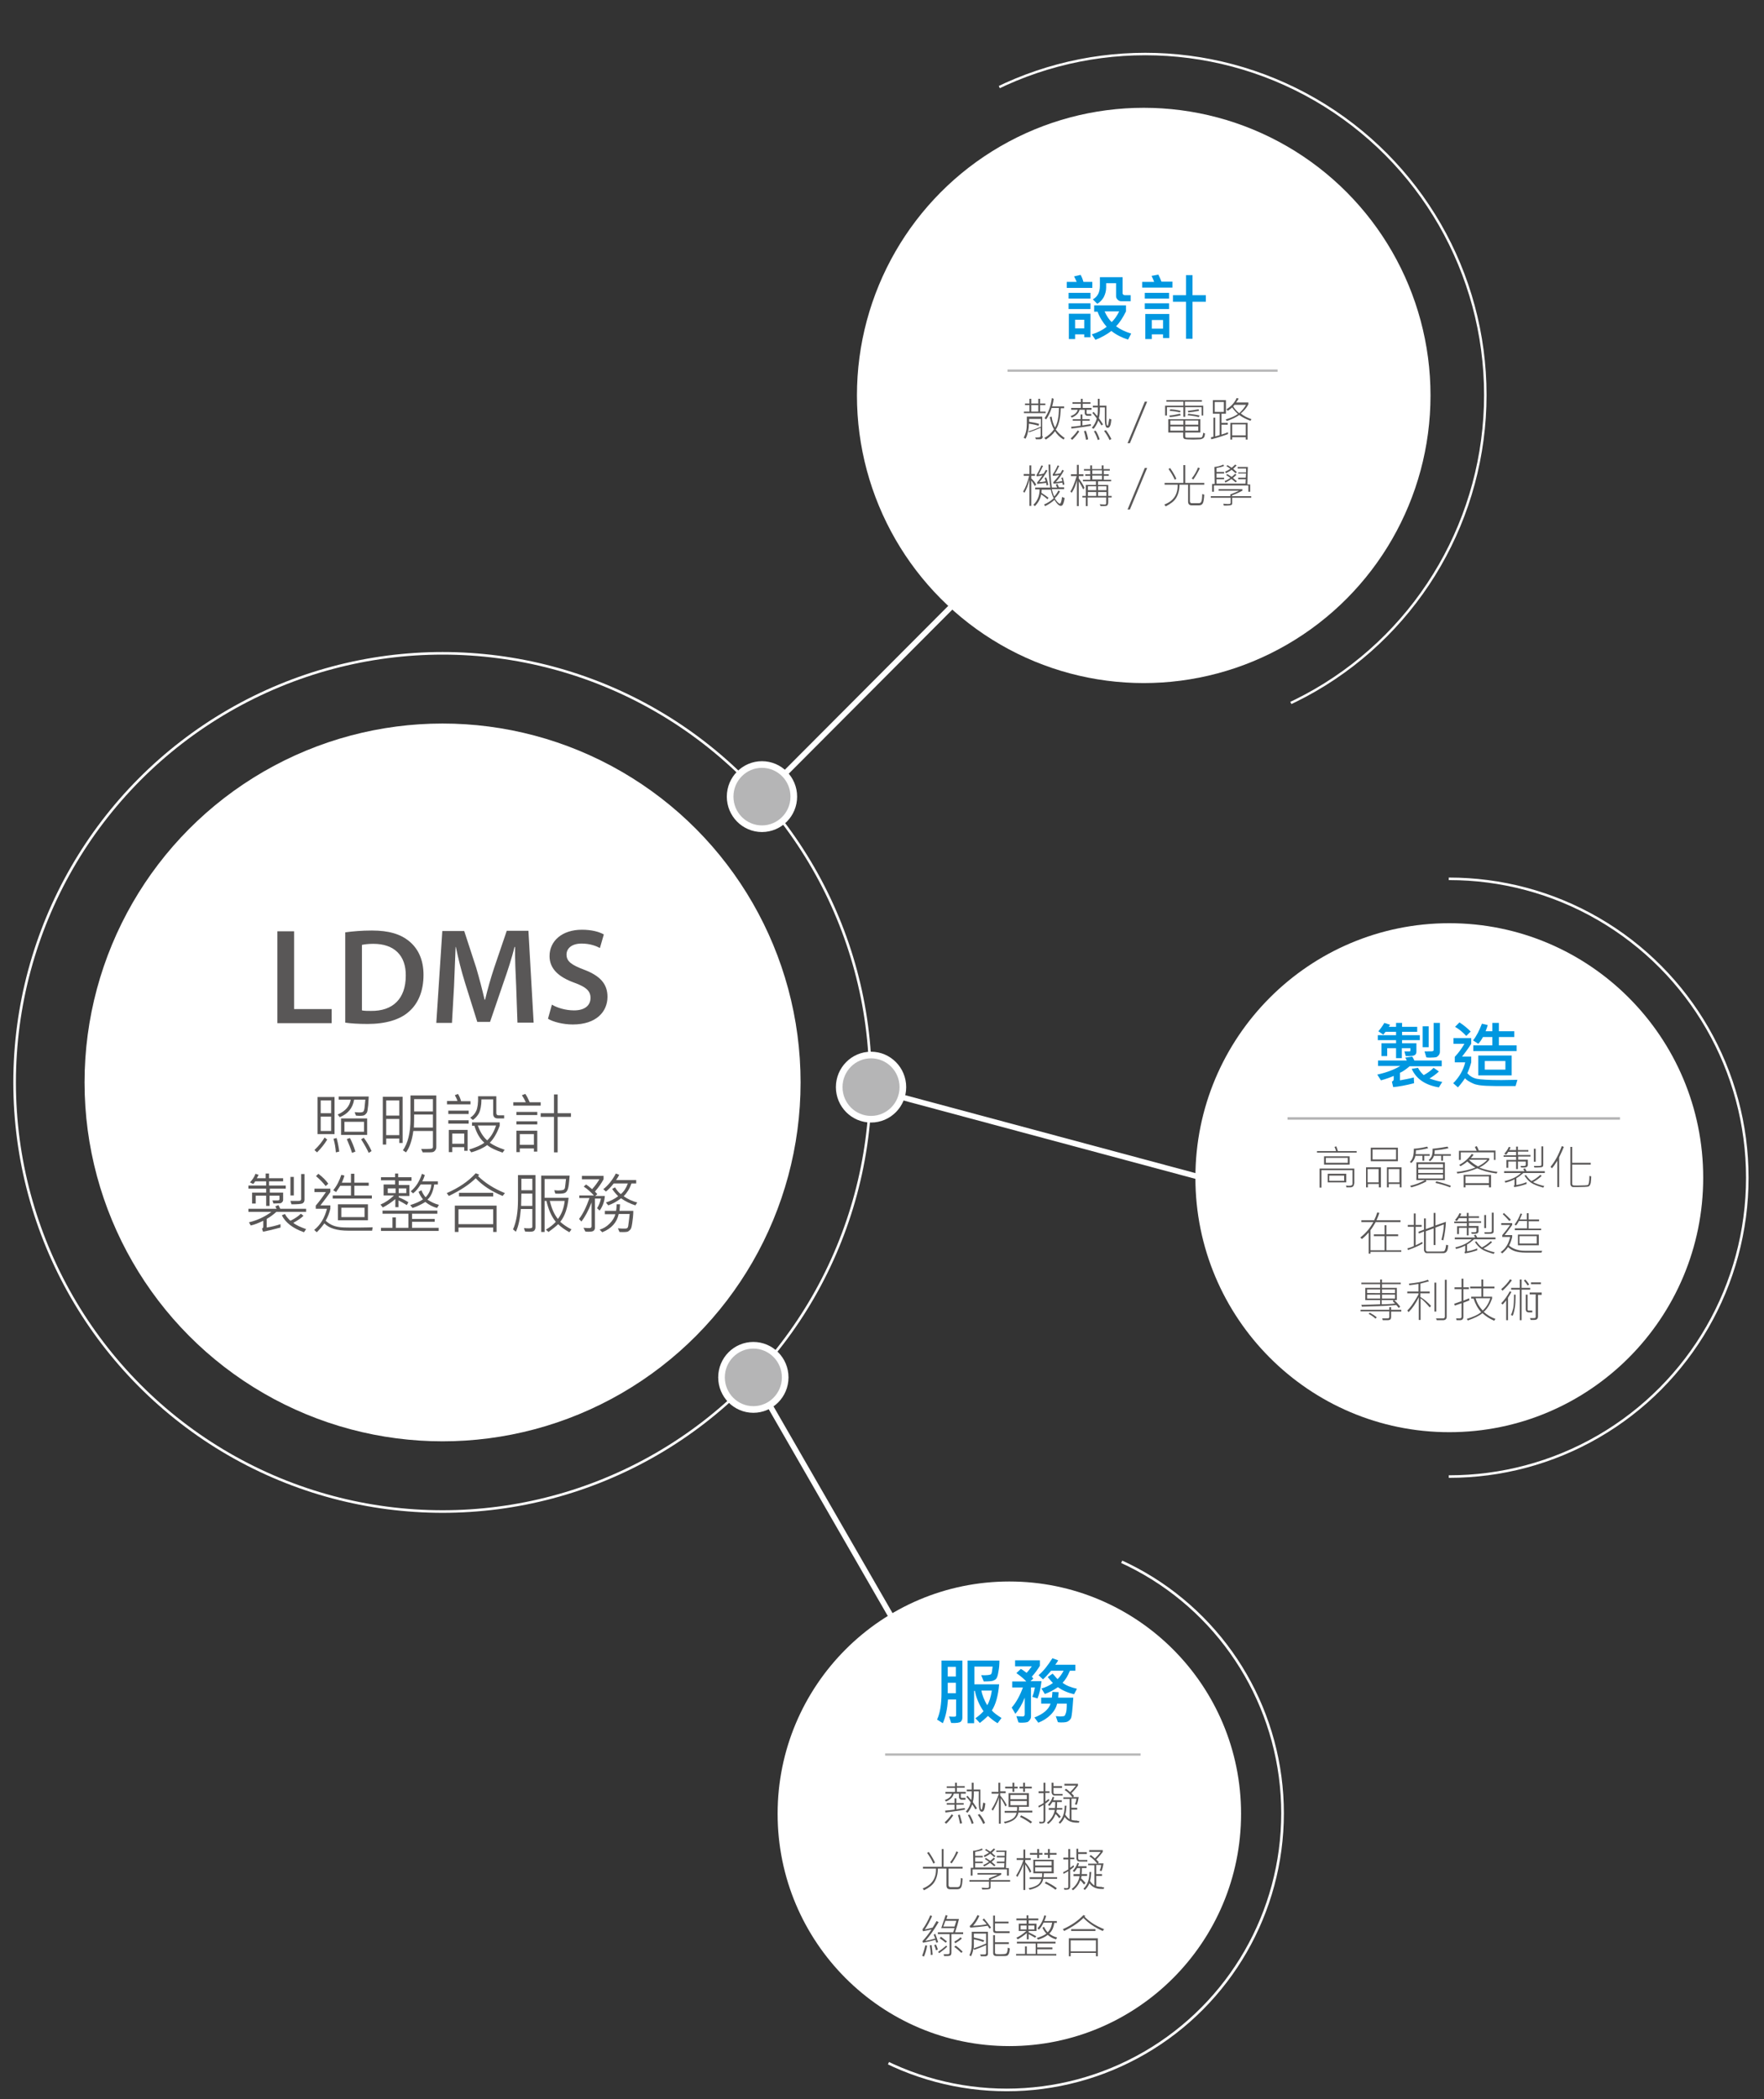 <?xml version="1.0" encoding="utf-8"?>
<!-- Generator: Adobe Illustrator 24.3.0, SVG Export Plug-In . SVG Version: 6.00 Build 0)  -->
<svg version="1.1" id="圖層_1" xmlns="http://www.w3.org/2000/svg" xmlns:xlink="http://www.w3.org/1999/xlink" x="0px" y="0px"  width="676" height="804.2"
	 viewBox="0 0 676 804.2" style="enable-background:new 0 0 676 804.2;" xml:space="preserve">
<rect x="0" y="0" width="676" height="804.2" fill="#333333" stroke="none"/>
<style type="text/css">
	.st0{fill:none;stroke:#FFFFFF;stroke-width:2.133;stroke-miterlimit:10;}
	.st1{fill:none;stroke:#FFFFFF;stroke-width:0.994;stroke-miterlimit:10;}
	.st2{fill:#B5B5B6;stroke:#FFFFFF;stroke-width:2.541;stroke-miterlimit:10;}
	.st3{fill:#FFFFFF;}
	.st4{enable-background:new    ;}
	.st5{fill:#595757;}
	.st6{fill:#0097E0;}
	.st7{fill:none;stroke:#B5B5B6;stroke-width:0.871;stroke-miterlimit:10;}
	.st8{clip-path:url(#SVGID_2_);fill:none;stroke:#FFFFFF;stroke-width:0.944;stroke-miterlimit:10;}
	.st9{fill:none;stroke:#B5B5B6;stroke-width:0.966;stroke-miterlimit:10;}
	.st10{clip-path:url(#SVGID_4_);fill:none;stroke:#FFFFFF;stroke-width:0.97;stroke-miterlimit:10;}
	.st11{fill:none;stroke:#B5B5B6;stroke-width:0.847;stroke-miterlimit:10;}
	.st12{clip-path:url(#SVGID_6_);fill:none;stroke:#FFFFFF;stroke-width:1.008;stroke-miterlimit:10;}
</style>
<g>
	<g>
		<g>
			<line class="st0" x1="293.1" y1="304.1" x2="366.1" y2="230.9"/>
			<line class="st0" x1="289.6" y1="529.1" x2="341.2" y2="618.7"/>
			<line class="st0" x1="335" y1="417.5" x2="461.3" y2="451.4"/>
			<g>
				<ellipse class="st1" cx="169.6" cy="414.7" rx="164" ry="164.4"/>
				<ellipse class="st2" cx="292" cy="305.2" rx="12.2" ry="12.3"/>
				<ellipse class="st2" cx="288.7" cy="527.7" rx="12.2" ry="12.3"/>
				<ellipse class="st2" cx="333.8" cy="416.5" rx="12.2" ry="12.3"/>
				<g>
					<ellipse class="st3" cx="169.6" cy="414.7" rx="137.2" ry="137.5"/>
					<g>
						<g class="st4">
							<path class="st5" d="M125.4,436.6c-1.1,1.8-2.4,3.4-3.9,4.9l-1-0.9c1.8-1.7,3-3.3,3.9-4.8L125.4,436.6z M128.2,434.5h-6.5
								v-14.2h6.5V434.5z M126.9,426.5v-4.9h-4v4.9H126.9z M126.9,433.3v-5.5h-4v5.5H126.9z M130,441.2l-1.3,0.3
								c-0.1-1.7-0.4-3.5-0.9-5.2l1.2-0.3C129.6,438.3,129.9,440.1,130,441.2z M141.3,420.1c0,0.5-0.1,1.6-0.2,3.3
								c-0.2,1.7-0.3,2.7-0.6,3c-0.2,0.3-0.5,0.6-0.8,0.8s-0.9,0.3-1.7,0.3c-0.5,0-1,0-1.6-0.1l-0.5-1.3c0.6,0,1.2,0.1,1.7,0.1
								c0.9,0,1.4-0.1,1.6-0.3c0.2-0.2,0.4-0.7,0.5-1.5c0.1-0.8,0.2-1.9,0.3-3.1h-4.3c-0.5,3.2-2.4,5.5-5.5,6.7l-0.8-1
								c3-1.3,4.6-3.2,5-5.7h-4.6v-1.2H141.3z M140.7,434.8h-10v-6.3h10V434.8z M139.5,433.6v-3.8H132v3.8H139.5z M136.2,441.2
								l-1.3,0.5c-0.5-1.7-1.2-3.4-2-5.3l1.2-0.4C134.9,437.5,135.6,439.2,136.2,441.2z M142.4,441l-1.1,0.7c-0.6-1.3-1.5-3-2.9-5.2
								l1-0.6C140.6,437.5,141.6,439.2,142.4,441z"/>
							<path class="st5" d="M154.3,437.9H153v-1.7h-5v2.3h-1.3v-18.3h7.6V437.9z M153,427.4v-5.8h-5v5.8H153z M153,434.9v-6.2h-5
								v6.2H153z M167.2,439.4c0,0.5-0.1,0.9-0.4,1.3c-0.3,0.4-0.6,0.6-1,0.7s-1.6,0.1-3.8,0.1l-0.6-1.3c0.6,0,1.2,0,1.9,0
								c1.3,0,2.1-0.1,2.3-0.2c0.2-0.1,0.3-0.3,0.3-0.5v-6.2h-7.5c-0.5,3.6-1.4,6.3-2.8,8.2l-1.2-0.8c1.9-2.7,2.9-6.7,2.9-11.9v-9.1
								h9.9V439.4z M165.9,432v-5h-7.2c0,1.7,0,3.4-0.1,5H165.9z M165.9,425.8v-4.7h-7.2v4.7H165.9z"/>
							<path class="st5" d="M180.3,423.1h-9v-1.3h4c-0.2-0.7-0.6-1.5-1-2.2l1.2-0.5c0.5,0.8,0.9,1.7,1.2,2.8h3.6V423.1z
								 M179.6,430.5h-7.8v-1.3h7.8V430.5z M179.6,426.8h-7.8v-1.3h7.8V426.8z M179.2,440.9h-1.3v-1.4h-4.6v1.9H172v-8.5h7.2V440.9z
								 M177.9,438.2v-3.9h-4.6v3.9H177.9z M193.4,440.5l-0.8,1.1c-2.6-0.9-4.6-1.8-5.9-2.9c-1.6,1.2-3.7,2.1-6.1,2.8l-0.8-1.1
								c2.6-0.8,4.5-1.6,5.8-2.6c-1.8-1.6-3-3.8-3.8-6.5h-0.9V430h10.6v1.3c-1.1,3-2.4,5.1-3.8,6.5
								C189.1,438.8,191,439.7,193.4,440.5z M193.3,428.5h-2.5c-1.2,0-1.8-0.6-1.8-1.8v-5.5h-4.5c0,2.3-0.4,4.1-0.9,5.2
								c-0.6,1.1-1.4,2-2.4,2.7l-1-0.9c1-0.6,1.8-1.5,2.3-2.6c0.5-1.1,0.8-3,0.7-5.6h7v6.4c0,0.6,0.3,0.9,0.8,0.9h2.2V428.5z
								 M190.1,431.2h-7c0.9,2.5,2.1,4.4,3.6,5.7C188.2,435.5,189.3,433.6,190.1,431.2z"/>
							<path class="st5" d="M207.2,423.6h-10.5v-1.3h4.8c-0.4-0.9-0.9-1.8-1.5-2.7l1.3-0.5c0.6,0.8,1.1,1.9,1.7,3.2h4.2V423.6z
								 M205.9,427.2h-8V426h8V427.2z M205.9,430.8h-8v-1.2h8V430.8z M205.9,441.2h-1.3V440h-5.4v1.4h-1.3v-8.2h8V441.2z
								 M204.6,438.6v-4.1h-5.4v4.1H204.6z M218.8,427.9h-5.1v13.6h-1.4v-13.6h-5.1v-1.4h5.1v-7.2h1.4v7.2h5.1V427.9z"/>
						</g>
						<g class="st4">
							<path class="st5" d="M117.3,464.3h-11.4c-1.1,1-2.3,1.9-3.7,2.7v3.3c1.8-0.3,3.5-0.7,5.3-1.3v1.3c-2.5,0.7-4.7,1.2-6.7,1.6
								l-0.4-1.2c0.3-0.1,0.5-0.4,0.5-0.8v-2.2c-1.9,0.9-3.4,1.5-4.8,1.8l-0.7-1.2c3.3-0.8,6.2-2.2,8.6-4h-8.8v-1.2H106
								c-0.1-0.2-0.3-0.5-0.5-0.9l1.2-0.5c0.2,0.4,0.4,0.8,0.7,1.4h9.9V464.3z M109.8,455.4h-6.4v1.5h5.1v2.8c0,0.3-0.1,0.6-0.4,0.9
								c-0.3,0.3-0.5,0.4-0.8,0.4l-2.5,0.1l-0.4-1.2c0.4,0,0.7,0,1.1,0c0.8,0,1.3,0,1.4-0.1c0.2-0.1,0.2-0.3,0.2-0.5v-1.2h-3.8v3.9
								H102v-3.9h-4v3h-1.4v-4.2h5.4v-1.5h-6.8v-1.2h6.8v-1.6h-4.2c-0.2,0.3-0.4,0.7-0.8,1l-1.2-0.6c0.9-1,1.7-2.1,2.1-3.3l1.2,0.4
								c-0.3,0.6-0.5,1-0.7,1.3h3.4v-1.8h1.3v1.8h5.4v1.2h-5.4v1.6h6.4V455.4z M117.3,470.9l-0.8,1.2c-4.3-1.5-7.1-3.7-8.5-6.5
								l1.2-0.5c0.5,1,1.3,1.9,2.1,2.6c1.6-0.8,3-1.7,4-2.7l1,0.8c-0.8,0.8-2.1,1.7-3.9,2.7C113.5,469.4,115.1,470.1,117.3,470.9z
								 M112.6,458h-1.3v-7.1h1.3V458z M116.7,459.6c0,0.6-0.2,1.1-0.7,1.4s-1.9,0.4-4.3,0.4l-0.4-1.3c1.5,0,2.5,0,3,0
								c0.5,0,0.8-0.1,0.9-0.2c0.1-0.2,0.2-0.3,0.2-0.5v-9.6h1.3V459.6z"/>
							<path class="st5" d="M142.8,470.2l-0.2,1.3c-0.9,0-3.9,0-9.1,0c-4.3,0-7.4-0.9-9.2-2.8c-1,1.4-2,2.5-2.9,3.4l-1-0.9
								c2.4-1.9,4-4.6,4.9-8.1h-4.3v-1.2c1.2-1.4,2.5-3.1,3.9-5.2h-4.4v-1.3h6.1v1.3c-0.7,1-2,2.8-3.8,5.1h3.8v1.3
								c-0.4,1.7-1,3.2-1.8,4.6c0.9,0.8,1.8,1.4,2.8,1.8c1,0.4,2.1,0.6,3.2,0.7c1.1,0.1,3.4,0.1,6.8,0.1
								C140.3,470.3,142,470.2,142.8,470.2z M125.8,453.5l-1,0.9c-1.1-1.4-2.3-2.6-3.7-3.8l0.9-0.9
								C123.6,450.9,124.9,452.2,125.8,453.5z M142.5,459.2h-15V458h7v-3.7h-4.1c-0.8,1.2-1.3,2-1.6,2.4l-1.1-0.7
								c1.4-1.7,2.4-3.7,3.1-5.9l1.2,0.3c-0.3,1.1-0.7,2-1,2.7h3.5v-3.4h1.3v3.4h5.5v1.2h-5.5v3.7h6.7V459.2z M141,467.5h-11.5v-6.1
								H141V467.5z M139.7,466.3v-3.6h-8.9v3.6H139.7z"/>
							<path class="st5" d="M157.9,452.4h-5.1v1.6h4.1v4.2h-4.1v0.5c1.5,0.6,2.8,1.3,3.7,1.9l-0.6,1.1c-1.1-0.7-2.2-1.3-3.2-1.8v2.6
								h-1.2v-3.1c-1.6,1.3-3.2,2.4-4.8,3.2l-0.9-1.1c1.9-0.8,3.6-2,5.2-3.5h-4v-4.2h4.4v-1.6h-5.4v-1.2h5.4v-1.4h1.2v1.4h5.1V452.4
								z M168.1,471.6H146v-1.2h4.4v-4h1.3v4h4.8V465h-9.9v-1.2h21v1.2h-9.7v2h8.7v1.1h-8.7v2.3h10.2V471.6z M151.6,457.1v-1.8h-3
								v1.8H151.6z M155.7,457.1v-1.8h-2.9v1.8H155.7z M168.2,461.6l-0.7,1.2c-1.6-0.4-3.1-1.2-4.5-2.3c-1.8,1.1-3.4,1.8-4.9,2.3
								l-0.9-1.1c1.9-0.6,3.6-1.3,4.9-2.2c-0.8-1-1.4-2-1.7-2.9l1.1-0.6c0.4,1.1,1,2,1.6,2.7c1.2-1.2,2-2.8,2.2-4.9h-4.1
								c-0.9,1.4-1.8,2.6-2.9,3.4l-0.9-0.8c2-1.6,3.4-3.9,4.3-6.7l1.1,0.5c-0.2,0.7-0.5,1.5-1,2.4h6v1.2h-1.4
								c-0.4,2.6-1.2,4.6-2.6,5.8C165.2,460.5,166.6,461.2,168.2,461.6z"/>
							<path class="st5" d="M193.5,457.1l-0.9,1.1c-4.3-1.8-7.7-4-10.3-6.8c-2.3,2.3-5.7,4.6-10.3,6.8l-0.8-1.1
								c4.6-2,8.3-4.5,11.1-7.6l1.3,0.5c-0.1,0.2-0.2,0.4-0.4,0.6C185.9,453.2,189.3,455.4,193.5,457.1z M190.4,472H189v-1.7h-13.3
								v1.7h-1.4v-10.1h16V472z M189,469v-5.7h-13.3v5.7H189z M189,458.4h-13.1V457H189V458.4z"/>
							<path class="st5" d="M205.2,470.1c0,0.5-0.1,0.9-0.4,1.3c-0.3,0.4-0.9,0.5-1.9,0.5c-0.5,0-1.1,0-1.7-0.1l-0.4-1.3
								c0.7,0.1,1.4,0.1,2,0.1c0.5,0,0.9-0.1,1-0.2c0.2-0.1,0.2-0.3,0.2-0.6v-6.6h-4.4c-0.3,3.7-0.9,6.6-1.9,8.7l-1.1-0.9
								c1.3-2.9,1.9-6.7,1.9-11.3v-9.5h6.7V470.1z M204,462v-4.7h-4.2l-0.1,4.7H204z M204,456v-4.4h-4.2v4.4H204z M219,471l-0.8,1.1
								c-1.8-1-3.2-2-4.3-3.1c-0.9,0.9-2.2,1.9-3.7,3l-1-0.9c1.7-1,2.9-2,3.8-3c-1.6-1.9-2.8-4.6-3.6-8h-0.7V472h-1.3v-21.6h10.9
								c-0.2,2.7-0.4,4.4-0.7,5.2s-0.7,1.3-1.3,1.5c-0.6,0.2-1.8,0.3-3.5,0.2l-0.4-1.3c0.5,0,1,0.1,1.4,0.1c1,0,1.7-0.1,2-0.2
								c0.3-0.1,0.6-0.4,0.7-0.8c0.1-0.5,0.2-1.6,0.4-3.4h-8.2v7.2h9.2c-0.4,3.9-1.4,7-3.2,9.2C215.8,469.1,217.2,470.1,219,471z
								 M216.4,460.1h-5.7c0.7,2.9,1.7,5.2,3.1,6.9C215.2,465.2,216.1,462.9,216.4,460.1z"/>
							<path class="st5" d="M231.8,458c-0.1,2.2-0.8,4.1-2,5.8l-1-0.9c0.7-1.1,1.2-2.3,1.5-3.7H228v11.2c0,0.3-0.1,0.7-0.4,1
								c-0.3,0.4-1,0.5-2.1,0.5c-0.4,0-0.8,0-1.2-0.1l-0.7-1.4c1.1,0.1,1.9,0.1,2.5,0.1c0.1,0,0.3-0.1,0.4-0.2
								c0.1-0.1,0.2-0.2,0.2-0.4v-9.2c-1.2,3.1-2.5,5.5-3.9,7.3l-0.9-1c1.5-1.9,2.8-4.6,4-8h-3.9V458h5.6c-1.1-1.2-2.4-2.4-3.9-3.4
								l0.9-0.8c0.6,0.4,1.4,1,2.3,1.8c1.2-1.3,2.1-2.6,2.8-3.8H223v-1.3h8.3v1.3c-0.8,1.5-1.9,3.1-3.3,4.7l0.9,1l-0.8,0.7H231.8z
								 M242.7,463.8c0,1.7-0.2,3.3-0.4,4.7c-0.2,1.4-0.4,2.2-0.7,2.5c-0.2,0.3-0.5,0.5-0.9,0.8c-0.3,0.2-1.4,0.3-3.3,0.2l-0.6-1.4
								c0.5,0,1.1,0.1,1.7,0.1c0.9,0,1.5,0,1.7-0.1c0.2-0.1,0.3-0.2,0.4-0.4s0.2-0.7,0.3-1.7c0.1-0.9,0.3-2.1,0.4-3.4h-4.2
								c-0.7,3.3-2.8,5.6-6.3,7l-1-1c1.4-0.4,2.7-1.2,3.8-2.3c1.1-1.1,1.9-2.3,2.2-3.6h-4v-1.3h4.3c0.1-0.7,0.2-1.5,0.2-2.5l1.3,0
								c0,0.6-0.1,1.5-0.2,2.5H242.7z M244.2,460.7l-0.7,1.1c-1.9-0.6-3.8-1.5-5.5-2.7c-1.6,1.2-3.2,2.1-4.9,2.7l-0.9-1.1
								c1.6-0.5,3.2-1.3,4.7-2.4c-1-1-1.8-2-2.3-2.8l1.1-0.6c0.6,1,1.3,1.9,2.2,2.6c1.2-1,2.1-2.4,2.7-4.1h-5.4
								c-1.1,1.4-2.1,2.4-3,3.1l-1-0.9c1.9-1.5,3.5-3.5,4.8-6l1.3,0.5c-0.3,0.6-0.7,1.3-1.2,2h7.7v1.3H242c-0.7,2-1.7,3.6-3,4.9
								C240.6,459.4,242.3,460.2,244.2,460.7z"/>
						</g>
						<g>
							<path class="st5" d="M106.3,356.8h6.4v29.8h14.4v5.4h-20.8V356.8z"/>
							<path class="st5" d="M132.3,357.2c2.9-0.4,6.4-0.7,10.2-0.7c6.6,0,11,1.4,14.3,4.1c3.4,2.8,5.5,7,5.5,12.9
								c0,6.3-2.1,11-5.5,14c-3.5,3.2-9.1,4.8-15.9,4.8c-3.7,0-6.5-0.2-8.6-0.5V357.2z M138.7,387.1c0.9,0.2,2.2,0.2,3.5,0.2
								c8.3,0.1,13.3-4.6,13.3-13.5c0.1-7.7-4.4-12.2-12.4-12.2c-2,0-3.4,0.2-4.4,0.4L138.7,387.1L138.7,387.1z"/>
							<path class="st5" d="M197.8,377.6c-0.2-4.5-0.5-10-0.4-14.8h-0.2c-1.1,4.3-2.6,9-4.2,13.5l-5.2,15.2h-4.9l-4.7-15
								c-1.4-4.5-2.6-9.3-3.5-13.7h-0.1c-0.2,4.6-0.4,10.2-0.6,15l-0.8,14.1h-6l2.3-35.2h8.4l4.6,14.1c1.2,4.1,2.3,8.3,3.2,12.2h0.2
								c0.9-3.8,2.1-8.1,3.5-12.3l4.8-14.1h8.3l2,35.2h-6.2L197.8,377.6z"/>
							<path class="st5" d="M211.5,384.9c2,1.2,5.2,2.2,8.5,2.2c4.1,0,6.3-1.9,6.3-4.8c0-2.7-1.8-4.2-6.2-5.8
								c-5.8-2.1-9.5-5.2-9.5-10.2c0-5.8,4.8-10.1,12.4-10.1c3.8,0,6.6,0.8,8.4,1.8l-1.5,5.2c-1.3-0.7-3.7-1.7-7-1.7
								c-4.1,0-5.8,2.1-5.8,4.2c0,2.7,2,4,6.7,5.8c6.1,2.3,9,5.4,9,10.4c0,5.7-4.3,10.6-13.3,10.6c-3.7,0-7.6-1-9.5-2.2L211.5,384.9
								z"/>
						</g>
					</g>
				</g>
			</g>
			<g>
				<ellipse class="st3" cx="438.3" cy="151.5" rx="109.9" ry="110.2"/>
				<g>
					<g>
						<g class="st4">
							<path class="st6" d="M418.6,110.3h-9.8V108h3.8c-0.3-0.7-0.6-1.4-1-2.1l2.5-0.6c0.4,0.7,0.8,1.6,1.1,2.7h3.4V110.3z
								 M417.9,114.4h-8.4v-2.2h8.4V114.4z M417.9,118.4h-8.4v-2.2h8.4V118.4z M417.9,129.2h-2.4v-1.1H412v1.8h-2.4v-9.7h8.3V129.2z
								 M415.5,125.8v-3.3H412v3.3H415.5z M433.5,127.8l-1.2,2.3c-2.3-0.7-4.5-1.8-6.4-3.3c-1.7,1.3-3.8,2.5-6.1,3.4l-1.4-2.1
								c2.3-0.7,4.2-1.7,5.7-2.9c-1.5-1.7-2.7-3.6-3.5-5.8h-1.3V117h12.2v2.3c-1.2,2.4-2.4,4.3-3.8,5.7
								C429.3,126.2,431.2,127.1,433.5,127.8z M433.2,115.4h-3.6c-0.5,0-0.9-0.2-1.3-0.6s-0.6-0.8-0.6-1.3v-5h-3.8v1.7
								c0,1.2-0.3,2.4-0.9,3.6c-0.6,1.1-1.5,2-2.5,2.6l-1.7-1.7c1.8-1,2.7-2.7,2.7-5.2v-3.3h8.7v6.2c0,0.2,0.1,0.3,0.3,0.5
								c0.2,0.1,0.3,0.2,0.5,0.2h2.3V115.4z M428.9,119.3h-5.6c0.8,1.8,1.7,3.1,2.7,4.1C427,122.5,428,121.1,428.9,119.3z"/>
							<path class="st6" d="M449.3,110.2h-11.6V108h4.6c-0.3-0.8-0.6-1.5-1-2.3l2.6-0.5c0.4,0.8,0.8,1.7,1.2,2.7h4.2V110.2z
								 M448,114.4h-9.3v-2.2h9.3V114.4z M448,118.4h-9.3v-2.2h9.3V118.4z M448.1,129.5h-2.4v-1.4h-4.3v1.8h-2.5v-9.6h9.2V129.5z
								 M445.7,125.9v-3.3h-4.3v3.3H445.7z M462.1,115.6H457v14.2h-2.5v-14.2h-5v-2.5h5v-7.7h2.5v7.7h5.1V115.6z"/>
						</g>
					</g>
				</g>
				<g class="st4">
					<path class="st5" d="M400.8,158.3h-8.4v-0.6h2.1v-2.5h-1.7v-0.6h1.7v-1.8h0.7v1.8h2.7v-1.8h0.7v1.8h2v0.6h-2v2.5h2.1V158.3z
						 M399.6,167.1c0,0.5-0.1,0.8-0.4,1s-0.6,0.2-1.1,0.2H397l-0.3-0.7l0.8,0c0.6,0,1-0.1,1.1-0.2c0.1-0.1,0.2-0.3,0.2-0.5v-3
						c-1.8,0.8-3.2,1.3-4.4,1.7l-0.4-0.5c-0.2,1.1-0.5,2.1-1,3l-0.7-0.4c0.8-1.5,1.2-3.2,1.2-5.2v-2.9h5.9V167.1z M398.9,163.5v-3
						h-4.5v1.1c1.3,0.2,2.6,0.4,3.8,0.8l-0.2,0.7c-0.6-0.2-1.8-0.5-3.7-0.8c0,1-0.1,2-0.3,3C395.4,164.9,397,164.3,398.9,163.5z
						 M397.9,157.7v-2.5h-2.7v2.5H397.9z M408,167.8l-0.4,0.6c-1.4-0.8-2.5-1.9-3.3-3.2c-0.8,1.2-2,2.2-3.5,3.2l-0.6-0.6
						c1.6-0.9,2.8-2,3.7-3.3c-0.7-1.2-1.2-2.8-1.6-4.7l0.7-0.2c0.2,1.6,0.7,3,1.3,4.2c1-1.7,1.5-4.2,1.5-7.5h-2.8
						c-0.5,1.6-1.2,3.1-2.1,4.4l-0.6-0.5c1.5-2.1,2.4-4.7,2.8-7.7l0.7,0.3c-0.1,0.8-0.3,1.8-0.6,2.9h4.6v0.7h-1.3
						c-0.1,3.7-0.7,6.4-1.9,8.2C405.6,165.9,406.7,166.9,408,167.8z"/>
					<path class="st5" d="M418.3,157h-1.9v1.2c0,0.3,0.1,0.4,0.4,0.4h1.4v0.7h-1.5c-0.3,0-0.5-0.1-0.7-0.3s-0.3-0.4-0.3-0.8V157h-2
						c-0.3,1.3-1.3,2.3-3,3l-0.4-0.6c1.5-0.5,2.4-1.3,2.7-2.4h-2.5v-0.7h3.7v-1.6h-3.2v-0.6h3.2v-1.3h0.7v1.3h3v0.6h-3v1.6h3.4V157z
						 M413.6,165.3c-0.9,1.3-1.8,2.4-2.7,3.2l-0.6-0.5c1.2-1.1,2.1-2.2,2.7-3.1L413.6,165.3z M418.1,163.1c-2,0.4-4.5,0.7-7.5,1.1
						l-0.1-0.7c1.1-0.1,2.3-0.2,3.6-0.4v-1.9h-3v-0.6h3v-1.8h0.7v1.8h2.8v0.6h-2.8v1.8c1.2-0.2,2.3-0.4,3.2-0.5L418.1,163.1z
						 M417,168.3l-0.8,0.2c-0.2-1-0.4-2.1-0.8-3.3l0.7-0.2C416.5,166,416.8,167.1,417,168.3z M425.9,160.7c-0.2,2.2-0.6,3.2-1.4,3.2
						c-0.4,0-0.7-0.2-0.8-0.7c-0.2-0.5-0.3-1.4-0.3-2.7v-4.4h-1.9c0,1.7-0.1,3.1-0.4,4.1c0.6,0.9,1.2,1.7,1.6,2.4l-0.6,0.4
						c-0.4-0.7-0.8-1.3-1.2-1.9c-0.4,1.1-1,2.2-1.8,3.2l-0.7-0.4c0.9-1,1.6-2.2,1.9-3.6c-0.6-0.8-1.1-1.5-1.7-2.1l0.5-0.4
						c0.5,0.6,1,1.2,1.4,1.6c0.2-0.9,0.2-2,0.2-3.3h-1.9v-0.7h1.9v-2.6h0.7v2.6h2.6v5c0,1.8,0.1,2.7,0.4,2.7c0.1,0,0.1,0,0.2-0.1
						c0-0.1,0.1-0.4,0.2-0.9c0.1-0.5,0.2-1.1,0.3-1.7L425.9,160.7z M421.4,168.3l-0.7,0.3c-0.4-1.3-0.9-2.4-1.5-3.4l0.7-0.2
						C420.6,166.1,421.1,167.3,421.4,168.3z M425.9,168.2l-0.7,0.4c-0.5-1.1-1.1-2.2-2.1-3.5l0.7-0.3
						C424.6,165.8,425.3,167,425.9,168.2z"/>
					<path class="st5" d="M433,169.8h-0.9l6.6-15.9h0.9L433,169.8z"/>
					<path class="st5" d="M461.2,159.2h-0.7V156h-6.3v3.7h-0.7V156h-6.3v3.2h-0.7v-3.8h7v-1.5H447v-0.6h13.6v0.6h-6.5v1.5h7V159.2z
						 M461.8,166.1c-0.1,0.7-0.2,1.3-0.5,1.6c-0.3,0.3-0.7,0.5-1.3,0.6c-0.6,0-1.5,0.1-2.7,0.1c-1.8,0-2.9-0.1-3.3-0.2
						c-0.4-0.1-0.6-0.5-0.6-1.2v-1.3h-5.7v-5.1H460v5.1h-5.8v1.5c0,0.2,0.1,0.3,0.2,0.4s0.4,0.1,1,0.1s1.3,0,2.1,0
						c1.6,0,2.6,0,2.9-0.1s0.6-0.7,0.7-1.8L461.8,166.1z M452.5,159.1c-1.6,0.4-2.9,0.6-4.2,0.7l-0.2-0.6c1.4-0.1,2.8-0.4,4.1-0.7
						L452.5,159.1z M452.4,157.4l-0.2,0.6c-1.2-0.3-2.5-0.5-4-0.6l0.3-0.6C449.9,156.9,451.2,157.1,452.4,157.4z M453.5,162.7v-1.6
						h-5v1.6H453.5z M453.5,165v-1.6h-5v1.6H453.5z M459.2,162.7v-1.6h-5v1.6H459.2z M459.2,165v-1.6h-5v1.6H459.2z M459.7,159.2
						l-0.3,0.6c-1.5-0.4-2.9-0.6-4.3-0.7l0.3-0.6C456.9,158.7,458.4,158.9,459.7,159.2z M459.5,157.4c-1.6,0.3-3,0.5-4.1,0.6
						l-0.2-0.6c1.1-0.1,2.5-0.3,4.1-0.6L459.5,157.4z"/>
					<path class="st5" d="M470.6,166.3c-1.6,0.6-3.7,1.3-6.4,2l-0.2-0.7l1-0.3V160h0.7v7.2l1.7-0.5v-8.2h-2.6v-5.2h5v5.2h-1.7v3.5
						h2.4v0.7h-2.4v3.8c1.2-0.4,2-0.7,2.5-0.9V166.3z M469,157.8V154h-3.5v3.8H469z M479.6,160.6l-0.4,0.6c-1.7-0.6-3.2-1.4-4.3-2.2
						c-1.1,0.8-2.7,1.6-4.8,2.3l-0.4-0.6c2-0.6,3.6-1.3,4.7-2.1c-0.9-0.8-1.6-1.6-2.2-2.5c-0.6,0.5-1.2,1-1.7,1.3l-0.5-0.6
						c1.8-1.1,3.1-2.5,3.9-4.3l0.8,0.2c-0.2,0.4-0.6,0.9-1,1.5h4.7v0.7c-0.7,1.4-1.7,2.5-2.9,3.5C476.5,159.3,477.9,160,479.6,160.6
						z M478.1,168.4h-0.7v-0.9h-5.2v0.9h-0.7V162h6.6V168.4z M477.4,166.8v-4.2h-5.2v4.2H477.4z M477.5,155.1h-4.4l-0.5,0.6
						c0.5,0.9,1.3,1.8,2.3,2.6C476,157.3,476.8,156.3,477.5,155.1z"/>
				</g>
				<g class="st4">
					<path class="st5" d="M397.1,185.7l-0.6,0.5c-0.3-0.7-0.8-1.5-1.3-2.1v9.7h-0.7v-10.1c-0.4,1.9-1,3.5-1.9,5.1l-0.5-0.5
						c0.9-1.5,1.7-3.5,2.3-6h-2.1v-0.7h2.2v-3.3h0.7v3.3h1.4v0.7h-1.4v1C396.1,184.1,396.7,184.9,397.1,185.7z M408,190.8
						c-0.1,0.6-0.2,1.2-0.4,1.8s-0.4,0.9-0.5,1s-0.4,0.2-0.6,0.2c-0.7,0-1.5-0.8-2.4-2.3c-1.1,1-2.3,1.8-3.6,2.4l-0.4-0.6
						c1.4-0.6,2.6-1.4,3.7-2.4c-0.5-1-0.9-2.1-1.1-3.3h-3.5l-0.1,1.2c1.4,0.9,2.3,1.6,2.7,1.9l-0.4,0.6c-0.6-0.6-1.4-1.2-2.4-1.9
						c-0.3,1.7-1.1,3.2-2.4,4.5l-0.6-0.5c1.6-1.5,2.4-3.5,2.4-5.9h-1.7v-0.7h5.8c-0.4-2.7-0.6-5.6-0.7-8.8h0.7
						c0,3.2,0.2,6.2,0.6,8.8h2c-0.1-0.3-0.3-0.7-0.5-1.1l0.6-0.3c0.1,0.2,0.3,0.6,0.6,1.3h2v0.7h-4.7c0.2,1,0.5,2,0.9,2.8
						c0.7-0.7,1.2-1.5,1.6-2.3l0.6,0.4c-0.5,0.9-1.1,1.8-2,2.6c0.4,0.6,0.7,1.1,1.1,1.5s0.7,0.6,0.8,0.6c0.4,0,0.7-0.9,0.9-2.6
						L408,190.8z M401.7,185.8l-0.6,0.2c-0.1-0.3-0.1-0.7-0.2-1c-0.8,0.1-1.9,0.2-3.4,0.4l-0.1-0.5c0.8-0.9,1.5-1.9,2.1-2.8
						c-0.6,0.2-1.4,0.3-2.2,0.4l-0.1-0.5c0.8-1.3,1.4-2.5,1.9-3.7l0.6,0.2c-0.5,1-1,2.1-1.7,3.3c0.7-0.1,1.4-0.2,2-0.4
						c0.3-0.5,0.6-1,0.8-1.4l0.6,0.3c-1,1.7-2,3.2-3.1,4.4c0.7,0,1.5-0.1,2.4-0.3c-0.2-0.7-0.3-1.2-0.4-1.3l0.6-0.2
						C401.2,183.5,401.5,184.5,401.7,185.8z M407.9,185.6l-0.6,0.2l-0.2-0.9c-1,0.2-2.2,0.3-3.4,0.4l-0.1-0.5c1-1.1,1.8-2,2.3-2.8
						c-0.9,0.2-1.8,0.3-2.4,0.3l-0.1-0.5c0.9-1.3,1.5-2.5,1.9-3.5l0.6,0.2c-0.5,1-1,2.1-1.7,3.1c0.6,0,1.4-0.1,2.2-0.3
						c0.2-0.3,0.4-0.8,0.7-1.3l0.6,0.3c-0.9,1.7-2,3.2-3.1,4.4c0.7-0.1,1.6-0.2,2.5-0.4c-0.1-0.4-0.2-0.7-0.4-1.2l0.6-0.2
						C407.5,183.9,407.8,184.8,407.9,185.6z"/>
					<path class="st5" d="M415.6,186.9l-0.5,0.6c-0.6-1.3-1.2-2.3-1.7-3.1v9.5h-0.7V184c-0.4,1.7-1,3.3-2,4.8l-0.5-0.5
						c0.8-1.2,1.6-3.2,2.4-5.9h-2.2v-0.7h2.3v-3.6h0.7v3.6h1.8v0.7h-1.8v0.9C414.3,184.5,415.1,185.7,415.6,186.9z M426,190.6h-1.3
						v1.9c0,0.4-0.1,0.7-0.2,0.9c-0.2,0.2-0.3,0.4-0.5,0.4s-0.6,0.1-1.1,0.1c-0.3,0-0.7,0-1.1,0l-0.4-0.7c0.4,0,1.1,0.1,2,0.1
						c0.4,0,0.5-0.2,0.5-0.5v-2.2h-7.1v3.3h-0.7v-3.3h-1.3V190h1.3v-4.2h3.9v-1.4h-5v-0.6h2.8v-1.5h-1.9v-0.6h1.9v-1.4h-2.4v-0.6
						h2.4v-1.4h0.7v1.4h3.7v-1.4h0.7v1.4h2.4v0.6H423v1.4h1.9v0.6H423v1.5h2.8v0.6h-5v1.4h3.9v4.2h1.3V190.6z M420.1,187.8v-1.5
						h-3.2v1.5H420.1z M420.1,190v-1.5h-3.2v1.5H420.1z M422.3,181.6v-1.4h-3.7v1.4H422.3z M422.3,183.7v-1.5h-3.7v1.5H422.3z
						 M424,187.8v-1.5h-3.2v1.5H424z M424,190v-1.5h-3.2v1.5H424z"/>
					<path class="st5" d="M433,195.2h-0.9l6.6-15.9h0.9L433,195.2z"/>
					<path class="st5" d="M461.5,189.5c-0.1,1.8-0.3,2.9-0.6,3.4s-0.8,0.7-1.4,0.7h-2.9c-0.4,0-0.7-0.1-1-0.4
						c-0.2-0.3-0.3-0.6-0.3-1.1v-6.4h-3.3c0,2.1-0.5,3.8-1.3,5.1c-0.8,1.3-2.2,2.3-4,3.2l-0.5-0.7c3.4-1.3,5.1-3.7,5.1-7.3v-0.3h-5
						V185h7.2v-6.8h0.7v6.8h7.3v0.7H456v6.4c0,0.2,0.1,0.4,0.2,0.5s0.3,0.2,0.5,0.2h2.7c0.2,0,0.5-0.1,0.7-0.2
						c0.2-0.2,0.4-0.6,0.5-1.4c0.1-0.8,0.1-1.4,0.1-1.9L461.5,189.5z M450.8,183.4l-0.6,0.4c-0.7-1.6-1.6-3-2.4-4.1l0.6-0.4
						C449.4,180.7,450.2,182.1,450.8,183.4z M459.8,179.4c-0.8,1.7-1.7,3.2-2.5,4.3l-0.6-0.4c1.1-1.4,1.9-2.8,2.4-4.2L459.8,179.4z"
						/>
					<path class="st5" d="M479.6,190.7h-7.4v2.1c0,0.4-0.1,0.6-0.4,0.7s-0.9,0.2-1.8,0.2l-1,0l-0.2-0.7c0.6,0,1.1,0.1,1.6,0.1
						c0.6,0,0.9,0,1-0.1s0.2-0.2,0.2-0.3v-2H464v-0.6h7.5v-0.7c1.3-0.5,2.4-0.9,3.3-1.4H467v-0.6h9.1v0.6c-1.3,0.7-2.7,1.3-4,1.8
						v0.3h7.4V190.7z M479.1,188.4h-0.7v-2.4h-13.2v2.4h-0.7v-3h1l-0.1-6.5c1.2-0.1,2.3-0.4,3.4-0.9l0.3,0.5
						c-0.8,0.4-1.8,0.6-2.9,0.8l0,1.5h2.9v0.6h-2.9l0,1.6h2.9v0.6h-2.9l0,1.7h11.1l0.1-1.7h-2.9v-0.6h2.9l0.1-1.6h-3V181h3l0-1.5
						h-3.2v-0.6h3.9l-0.2,6.7h1.1V188.4z M474,184.4l-0.5,0.4c-0.5-0.4-1-0.9-1.6-1.3c-0.7,0.5-1.5,1-2.3,1.4l-0.3-0.6
						c0.8-0.3,1.5-0.7,2.2-1.2c-0.6-0.4-1.1-0.8-1.6-1.1l0.4-0.4c0.6,0.4,1.2,0.8,1.7,1.1c0.4-0.3,0.9-0.7,1.3-1.2l0.5,0.4
						c-0.3,0.4-0.8,0.8-1.3,1.2C473,183.5,473.5,184,474,184.4z M474,180.9l-0.5,0.4c-0.5-0.4-1-0.9-1.5-1.3
						c-0.7,0.5-1.4,0.9-2.2,1.3l-0.3-0.6c0.7-0.3,1.4-0.7,2-1.1c-0.5-0.4-1-0.7-1.5-1l0.4-0.4l1.6,1c0.4-0.3,0.9-0.8,1.3-1.2
						l0.6,0.3c-0.4,0.5-0.9,0.9-1.3,1.3C473,180,473.5,180.4,474,180.9z"/>
				</g>
				<line class="st7" x1="386.1" y1="142" x2="489.6" y2="142"/>
				<g>
					<g>
						<g>
							<g>
								<g>
									<defs>
										<polygon id="SVGID_1_" points="623,216.3 497.8,275.9 378,22.9 503.2,-36.6 										"/>
									</defs>
									<clipPath id="SVGID_2_">
										<use xlink:href="#SVGID_1_"  style="overflow:visible;"/>
									</clipPath>
									<ellipse class="st8" cx="438.9" cy="151.3" rx="130.3" ry="130.6"/>
								</g>
							</g>
						</g>
					</g>
				</g>
			</g>
			<g>
				<ellipse class="st3" cx="555.4" cy="451.2" rx="97.3" ry="97.5"/>
				<g>
					<g>
						<g class="st4">
							<path class="st6" d="M552.5,408.5h-12.3c-1.4,1.2-2.7,2.1-3.7,2.5v2.9c1.6-0.3,3.4-0.6,5.3-1.1l0.1,2.2
								c-3.1,0.8-5.8,1.3-8,1.5l-0.5-2.1c0.4-0.2,0.7-0.5,0.7-0.9v-1.3c-1.4,0.6-3,1.2-4.9,1.7l-1.4-2.2c3.6-0.8,6.5-1.9,8.8-3.3
								h-8.5v-2.1h11c-0.1-0.3-0.3-0.7-0.6-1.1l2.7-0.4c0.3,0.5,0.6,1,0.8,1.5h10.5V408.5z M544.1,398.5h-6.8v1.2h5.5v3.2
								c0,0.6-0.2,1-0.6,1.3s-1.5,0.5-3.5,0.4l-0.5-1.8l2,0c0.2,0,0.3-0.1,0.3-0.4v-0.8h-3.3v3.8H535v-3.8h-3.4v3h-2.2v-4.9h5.6
								v-1.2h-7v-1.9h7v-1.3h-4c-0.2,0.2-0.5,0.6-0.9,1.1l-1.9-1.3c0.9-1,1.6-2,2.3-3.2l2.2,0.7c-0.2,0.3-0.3,0.6-0.5,0.8h2.8v-1.5
								h2.3v1.5h5.8v1.9h-5.8v1.3h6.8V398.5z M552.7,414.5l-1.3,2.1c-5.3-0.9-8.7-3.3-10.4-7.1l2.4-0.4c0.6,1.1,1.3,2,2.2,2.8
								c1.3-0.7,2.6-1.6,3.8-2.8l2,1.4c-0.9,0.9-2.1,1.8-3.6,2.7C549.8,413.9,551.4,414.3,552.7,414.5z M547.5,401.2h-2.3v-8h2.3
								V401.2z M551.8,402.9c0,0.5-0.1,0.9-0.4,1.3s-0.6,0.6-0.9,0.8c-0.4,0.1-1.2,0.2-2.5,0.2c-0.5,0-0.9,0-1.4-0.1l-0.7-2.3
								c0.3,0,0.7,0,1.1,0c1.2,0,1.9,0,2.1-0.1c0.2-0.1,0.3-0.2,0.3-0.4v-10.4h2.4V402.9z"/>
							<path class="st6" d="M581.5,413.7l-0.7,2.4c-1.1,0-2.3,0-3.7,0c-2.9,0-5.4,0-7.5-0.1s-3.8-0.3-5.1-0.9s-2.4-1.2-3.1-2
								c-0.7,1.1-1.6,2.3-2.7,3.5l-1.8-1.6c2.4-2.4,3.9-5.1,4.6-8h-4v-2.1c1.4-1.5,2.6-3.1,3.7-5H557v-2.2h6.8v2.2
								c-1.2,1.9-2.4,3.5-3.5,4.9h3.5v2.2c-0.4,1.5-0.9,2.9-1.5,4.2c1,1.1,2.2,1.8,3.6,2.1c1.4,0.3,4.6,0.5,9.5,0.5
								C577.4,413.8,579.4,413.7,581.5,413.7z M563.6,395.2l-1.7,1.7c-1.3-1.4-2.7-2.6-4.3-3.5l1.7-1.7
								C561,392.8,562.4,394,563.6,395.2z M581.2,402.7h-16.6v-2.2h7.3v-3.2h-3.6c-0.6,1.1-1.2,2-1.8,2.6l-2-1.3
								c1.3-1.6,2.4-3.8,3.4-6.4l2.2,0.5c-0.1,0.6-0.4,1.4-0.8,2.4h2.6v-3.2h2.5v3.2h5.9v2.2h-5.9v3.2h6.8V402.7z M579.3,412h-12.8
								v-7.6h12.8V412z M576.9,409.8v-3.3H569v3.3H576.9z"/>
						</g>
					</g>
				</g>
				<g>
					<g class="st4">
						<path class="st5" d="M519.9,441.6h-15.2V441h7.3c-0.1-0.5-0.3-1-0.6-1.6l0.7-0.2c0.2,0.5,0.4,1.1,0.6,1.8h7.2V441.6z
							 M518.9,453.5c0,0.9-0.5,1.4-1.5,1.4H516l-0.2-0.7c0.4,0,0.8,0.1,1.2,0.1c0.5,0,0.8-0.1,1-0.2c0.2-0.1,0.3-0.3,0.3-0.6v-5.2
							h-11.9v6.7h-0.7v-7.3h13.3V453.5z M517.2,446.2h-9.8V443h9.8V446.2z M516.5,445.5v-1.9h-8.4v1.9H516.5z M515.9,453h-7.1v-3.3
							h7.1V453z M515.1,452.4v-2h-5.7v2H515.1z"/>
						<path class="st5" d="M529.1,454.9h-0.7v-1.3h-4.2v1.3h-0.7v-7.7h5.7V454.9z M528.3,453v-5.1h-4.2v5.1H528.3z M535.7,444.9
							h-10.4v-5.2h10.4V444.9z M535,444.2v-3.8H526v3.8H535z M537.1,454.9h-0.7v-1.3h-4.2v1.3h-0.7v-7.7h5.6V454.9z M536.3,453v-5.1
							h-4.2v5.1H536.3z"/>
						<path class="st5" d="M547.9,442.8h-2.1v1.9h-0.7v-1.9h-2.7c-0.2,1.2-0.8,2.1-1.6,2.8l-0.5-0.5c1-0.8,1.5-2.3,1.5-4.5l0-0.5
							c1.8-0.1,3.5-0.4,5.1-0.8l0.4,0.6c-1.6,0.4-3.2,0.7-4.7,0.8c0,0.5,0,0.9-0.1,1.5h5.4V442.8z M553.7,452.1h-7.4l0.4,0.5
							c-1.9,1-3.9,1.8-5.9,2.3l-0.4-0.6c1.9-0.4,3.8-1.1,5.7-2.2h-3.3v-6.8h10.9V452.1z M553,447.4V446h-9.5v1.4H553z M553,449.4
							V448h-9.5v1.4H553z M553,451.5V450h-9.5v1.5H553z M555.9,442.8H553v1.9h-0.7v-1.9h-2.8c-0.2,0.8-0.7,1.5-1.5,2.1l-0.5-0.5
							c0.5-0.3,0.8-0.8,1.1-1.3c0.2-0.5,0.4-1.3,0.4-2.3l0-0.7c2.2-0.2,4.1-0.5,5.7-0.8l0.4,0.6c-1.7,0.4-3.5,0.7-5.3,0.8
							c0,0.5,0,1-0.1,1.5h6.3V442.8z M556,454.3l-0.3,0.6c-2-0.8-3.9-1.3-5.6-1.7l0.3-0.6C552.2,453,554.1,453.6,556,454.3z"/>
						<path class="st5" d="M573.9,449l-0.4,0.6c-3-0.4-5.4-1.1-7.4-2c-2.3,1-4.8,1.7-7.6,2l-0.3-0.6c2.8-0.3,5.2-0.9,7.2-1.7
							c-1.1-0.6-2.1-1.4-3.1-2.3c-0.8,0.7-1.7,1.3-2.6,1.8l-0.5-0.5c1.9-1,3.5-2.4,4.8-4.2l0.7,0.3c-0.3,0.4-0.6,0.9-1.1,1.3h7.1
							v0.7c-1,1.2-2.3,2.2-3.8,2.9C568.6,448,571,448.6,573.9,449z M573.2,444.4h-0.7v-2.9h-12.7v2.9h-0.7v-3.5h6.8
							c-0.2-0.4-0.4-0.9-0.7-1.5l0.7-0.3c0.4,0.6,0.6,1.2,0.8,1.7h6.4V444.4z M571.3,454.9h-0.7V454h-9v0.9h-0.7v-4.8h10.5V454.9z
							 M570.6,453.3v-2.6h-9v2.6H570.6z M570,444.3h-6.9l-0.1,0.1c1,1,2.2,1.8,3.4,2.5C567.8,446.2,569,445.4,570,444.3z"/>
						<path class="st5" d="M591.9,449.4h-8.1c-0.9,0.8-1.8,1.5-2.7,2v2.6c1.4-0.2,2.7-0.6,3.9-1.1v0.7c-1.1,0.4-2.7,0.9-4.7,1.2
							l-0.2-0.5c0.2-0.1,0.3-0.2,0.3-0.5v-2c-1.1,0.6-2.3,1-3.5,1.3l-0.3-0.6c2.6-0.6,4.7-1.6,6.3-3.1h-6.5v-0.7h7.8
							c-0.1-0.3-0.3-0.6-0.5-0.8l0.7-0.3c0.2,0.3,0.4,0.7,0.6,1.1h7V449.4z M586.6,443.1h-4.8v1.2h3.7v2c0,0.3-0.1,0.5-0.3,0.7
							c-0.2,0.2-0.7,0.3-1.5,0.3l-0.8,0l-0.2-0.6c0.3,0,0.5,0,0.8,0c0.6,0,0.9,0,1-0.1s0.2-0.2,0.2-0.3V445h-3v2.9h-0.7V445h-3v2.4
							h-0.7v-3h3.7v-1.2h-4.8v-0.6h4.8v-1.3h-3c-0.3,0.5-0.6,0.9-0.9,1.1l-0.6-0.4c0.7-0.8,1.3-1.6,1.7-2.6l0.7,0.2
							c-0.1,0.2-0.2,0.5-0.5,1h2.6v-1.3h0.7v1.3h4v0.6h-4v1.3h4.8V443.1z M591.8,454.4l-0.4,0.6c-2.1-0.6-3.7-1.2-4.7-1.9
							c-1-0.7-1.8-1.6-2.5-2.7l0.6-0.2c0.6,0.9,1.3,1.7,2.1,2.3c1.2-0.6,2.3-1.4,3.4-2.4l0.5,0.4c-0.9,0.9-2,1.7-3.3,2.4
							C588.6,453.5,590.1,454,591.8,454.4z M591.4,446.2c0,0.5-0.1,0.8-0.4,0.9s-0.9,0.2-1.9,0.2l-1.1,0l-0.2-0.6c0.4,0,0.9,0,1.3,0
							c0.8,0,1.3,0,1.4-0.1s0.2-0.2,0.2-0.4v-7h0.7V446.2z M588.5,445.1h-0.7v-5h0.7V445.1z"/>
						<path class="st5" d="M599.3,439.4c-0.3,0.8-0.9,2.1-1.8,4v11.4h-0.7v-10.1c-0.8,1.3-1.5,2.3-2.1,2.9l-0.5-0.6
							c1.7-2,3.1-4.6,4.3-7.9L599.3,439.4z M609.8,450.7c0,0.9-0.1,1.7-0.2,2.5c-0.2,0.8-0.5,1.3-1,1.4c-0.5,0.1-1.9,0.2-4.2,0.2
							c-0.5,0-1,0-1.4,0s-0.7-0.1-0.9-0.4c-0.2-0.2-0.3-0.5-0.3-0.9v-14.1h0.7v6.1h7.1v0.7h-7.1v7.4c0,0.2,0.1,0.4,0.3,0.5
							c0.2,0.1,0.8,0.1,1.9,0.1c2.2,0,3.5-0.1,3.8-0.2s0.6-1.3,0.6-3.5L609.8,450.7z"/>
					</g>
					<g class="st4">
						<path class="st5" d="M537,479.6h-11.8v0.7h-0.7v-8.1c-0.7,0.8-1.6,1.7-2.6,2.5l-0.6-0.6c2.2-1.7,3.8-3.7,5-5.9h-4.6v-0.7h4.9
							c0.5-1,0.9-2,1.2-3l0.8,0.2c-0.3,1-0.7,1.9-1.1,2.8h9.2v0.7h-9.5c-0.6,1-1.2,2.1-2,3.1v7.7h5.4v-5.4h-4.1v-0.7h4.1v-3.5h0.7
							v3.5h4.5v0.7h-4.5v5.4h5.7V479.6z"/>
						<path class="st5" d="M545.2,476.4c-1.5,0.9-3.3,1.7-5.6,2.5l-0.3-0.6c1.1-0.3,1.9-0.6,2.5-0.9v-7.4h-2.3v-0.7h2.3v-4.4h0.7
							v4.4h2.3v0.7h-2.3v7.1c1.1-0.5,2-1,2.5-1.3L545.2,476.4z M555,477.1c-0.1,0.9-0.2,1.7-0.5,2.2c-0.3,0.5-0.7,0.8-1.3,0.8
							s-1.8,0-3.7,0c-1.4,0-2.3,0-2.7,0c-0.4,0-0.6-0.1-0.8-0.4s-0.3-0.5-0.3-0.9v-7l-2,0.8l-0.1-0.7l2.1-0.8v-4.3h0.7v4.1l3-1.1
							v-5.1h0.7v4.8l4-1.4c-0.1,2.2-0.4,4.6-1,7.1l-0.7-0.2c0.5-2.1,0.9-4,0.9-5.9l-3.2,1.2v6.7h-0.7v-6.4l-3,1.1v7.3
							c0,0.1,0.1,0.2,0.2,0.3c0.1,0.1,0.2,0.2,0.3,0.2c1.1,0,2,0,2.8,0c2,0,3.2,0,3.6-0.1s0.7-0.9,0.9-2.5L555,477.1z"/>
						<path class="st5" d="M573,474.8h-8.1c-0.9,0.8-1.8,1.5-2.7,2v2.6c1.4-0.2,2.7-0.6,3.9-1.1v0.7c-1.1,0.4-2.7,0.9-4.7,1.2
							l-0.2-0.5c0.2-0.1,0.3-0.2,0.3-0.5v-2c-1.1,0.6-2.3,1-3.5,1.3l-0.3-0.6c2.6-0.6,4.7-1.6,6.3-3.1h-6.5v-0.7h7.8
							c-0.1-0.3-0.3-0.6-0.5-0.8l0.7-0.3c0.2,0.3,0.4,0.7,0.6,1.1h7V474.8z M567.7,468.5h-4.8v1.2h3.7v2c0,0.3-0.1,0.5-0.3,0.7
							c-0.2,0.2-0.7,0.3-1.5,0.3l-0.8,0l-0.2-0.6c0.3,0,0.5,0,0.8,0c0.6,0,0.9,0,1-0.1c0.1-0.1,0.2-0.2,0.2-0.3v-1.3h-3v2.9h-0.7
							v-2.9h-3v2.4h-0.7v-3h3.7v-1.2h-4.8v-0.6h4.8v-1.3h-3c-0.3,0.5-0.6,0.9-0.9,1.1l-0.6-0.4c0.7-0.8,1.3-1.6,1.7-2.6l0.7,0.2
							c-0.1,0.2-0.2,0.5-0.5,1h2.6v-1.3h0.7v1.3h4v0.6h-4v1.3h4.8V468.5z M572.8,479.8l-0.4,0.6c-2.1-0.6-3.7-1.2-4.7-1.9
							c-1-0.7-1.8-1.6-2.5-2.7l0.6-0.2c0.6,0.9,1.3,1.7,2.1,2.3c1.2-0.6,2.3-1.4,3.4-2.4l0.5,0.4c-0.9,0.9-2,1.7-3.3,2.4
							C569.7,478.9,571.1,479.4,572.8,479.8z M572.4,471.6c0,0.5-0.1,0.8-0.4,0.9c-0.3,0.2-0.9,0.2-1.9,0.2l-1.1,0l-0.2-0.6
							c0.4,0,0.9,0,1.3,0c0.8,0,1.3,0,1.4-0.1c0.1-0.1,0.2-0.2,0.2-0.4v-7h0.7V471.6z M569.5,470.5h-0.7v-5h0.7V470.5z"/>
						<path class="st5" d="M591,479.2l-0.3,0.7h-6.1c-1.6,0-2.9-0.2-3.9-0.5c-1-0.3-1.9-0.8-2.8-1.6c-0.5,0.8-1.3,1.6-2.2,2.4
							l-0.6-0.5c2-1.4,3.1-3.4,3.6-5.8h-3v-0.7c1.2-1.4,2.2-2.7,3-3.9h-3.4v-0.7h4.2v0.7c-0.8,1.2-1.8,2.5-2.9,3.9h2.9v0.7
							c-0.3,1.3-0.7,2.4-1.2,3.3c1.5,1.3,3.6,2,6.1,2h4.1L591,479.2z M579,467.3l-0.6,0.5c-0.7-0.8-1.5-1.7-2.5-2.6l0.4-0.5
							C577.2,465.5,578.1,466.4,579,467.3z M590.8,471.3h-10.3v-0.7h4.7v-2.8h-3.1c-0.3,0.6-0.7,1.2-1.1,1.7l-0.6-0.3
							c1-1.4,1.8-2.8,2.3-4.3l0.6,0.2c-0.3,0.7-0.6,1.4-0.9,2.1h2.7v-2.4h0.7v2.4h4v0.7h-4v2.8h4.8V471.3z M589.7,477.1h-8V473h8
							V477.1z M588.9,476.4v-2.8h-6.6v2.8H588.9z"/>
					</g>
					<g class="st4">
						<path class="st5" d="M537,502.5h-3.9v2c0,0.5-0.1,0.8-0.3,1c-0.2,0.2-0.6,0.3-1.2,0.3l-1.7,0l-0.2-0.7c0.6,0,1.1,0,1.6,0
							c0.5,0,0.8,0,0.9-0.1c0.1-0.1,0.2-0.2,0.2-0.5v-2.1h-11v-0.6h11v-1h0.7v1h3.9V502.5z M536.8,492h-7.2v1.4h5.7v4.7h-1
							c0.9,0.8,1.6,1.6,2.3,2.5l-0.6,0.5c-0.3-0.4-0.6-0.8-0.9-1.1c-4.7,0.4-9.1,0.5-13.2,0.6l-0.2-0.7h0.5c1.8,0,4-0.1,6.7-0.2
							v-1.6h-5.7v-4.7h5.7V492h-7.2v-0.6h7.2v-1.2h0.7v1.2h7.2V492z M528.9,495.4V494h-5v1.4H528.9z M528.9,497.5V496h-5v1.5H528.9z
							 M527.6,504.7l-0.5,0.5c-0.7-0.7-1.6-1.3-2.6-1.8l0.4-0.5C526,503.5,526.9,504.1,527.6,504.7z M534.6,495.4V494h-5v1.4H534.6z
							 M534.6,497.5V496h-5v1.5H534.6z M534.6,499.4c-0.3-0.3-0.6-0.6-0.9-0.9l0.4-0.4h-4.6v1.6C531.4,499.7,533,499.6,534.6,499.4z
							"/>
						<path class="st5" d="M548.4,500.3l-0.5,0.6c-1.2-1.4-2.3-2.6-3.5-3.5v8.3h-0.7V497c-1.1,2.3-2.4,4.2-3.9,5.7l-0.5-0.6
							c0.6-0.6,1.2-1.3,1.7-2s1.1-1.6,1.7-2.6c0.6-1,0.9-1.6,0.9-1.6v-0.4h-4.3v-0.7h4.3v-2.9c-1.3,0.2-2.5,0.4-3.5,0.5l-0.2-0.6
							c2.8-0.3,5.3-0.7,7.3-1.5l0.4,0.6c-1,0.3-2.1,0.6-3.3,0.9v3h3.6v0.7h-3.6v1.4C545.8,497.8,547.1,498.9,548.4,500.3z
							 M550.4,502.5h-0.7v-11.1h0.7V502.5z M554.4,504.5c0,0.8-0.5,1.3-1.4,1.3l-2.4,0l-0.3-0.7c1.6,0,2.6,0,2.8,0
							c0.2,0,0.4-0.1,0.5-0.3c0.1-0.2,0.1-0.3,0.1-0.4v-14.1h0.7V504.5z"/>
						<path class="st5" d="M563.1,498.2c-0.5,0.2-1.3,0.5-2.3,0.9v5.5c0,0.3-0.1,0.5-0.2,0.7s-0.3,0.3-0.5,0.4
							c-0.2,0.1-0.6,0.1-1.1,0.1l-0.8,0l-0.2-0.7l1.3,0c0.5,0,0.8-0.2,0.8-0.6v-5.2l-2.6,0.9l-0.2-0.7l2.8-1v-4.6h-2.7v-0.7h2.7
							v-3.3h0.7v3.3h2.1v0.7h-2.1v4.4c0.5-0.2,1.2-0.5,2.2-0.9L563.1,498.2z M573.1,505.3l-0.5,0.7c-1.8-0.8-3.2-1.7-4.5-2.9
							c-1.2,1-3.1,1.9-5.6,2.8l-0.4-0.6c2.3-0.7,4.2-1.5,5.5-2.6c-1.3-1.4-2.2-3.1-2.9-5.2h-0.9v-0.7h3.9v-3.2h-4.3v-0.7h4.3v-2.7
							h0.7v2.7h4.3v0.7h-4.3v3.2h3.4v0.7c-0.8,2.2-1.8,3.9-3.2,5.1C569.9,503.8,571.4,504.7,573.1,505.3z M571.1,497.4h-5.6
							c0.5,1.8,1.4,3.3,2.7,4.7C569.5,500.9,570.5,499.4,571.1,497.4z"/>
						<path class="st5" d="M579.2,495c-0.4,0.8-0.9,1.5-1.3,2.2v8.6h-0.7v-7.6c-0.5,0.6-0.9,1.2-1.4,1.6l-0.5-0.5
							c1.3-1.3,2.3-2.8,3.3-4.6L579.2,495z M579.4,490.5c-1,1.4-2.2,2.7-3.6,4l-0.5-0.6c1.4-1.2,2.6-2.5,3.4-3.8L579.4,490.5z
							 M580.8,496l0,0.8c0,3.2-0.4,5.6-1.1,7.3l-0.7-0.3c0.4-0.7,0.6-1.5,0.9-2.6c0.2-1,0.3-2.8,0.3-5.2H580.8z M586.4,494.1h-3.3
							v11.7h-0.7v-11.7h-3.3v-0.7h3.3v-3.2h0.7v3.2h3.3V494.1z M586,492.1l-0.6,0.4c-0.4-0.7-0.9-1.3-1.4-1.9l0.5-0.4
							C585.2,490.9,585.6,491.5,586,492.1z M587.2,502.8h-1.4c-0.3,0-0.6-0.1-0.8-0.3s-0.3-0.5-0.3-0.8V496h0.7v5.7
							c0,0.3,0.1,0.4,0.4,0.4h1.4V502.8z M590.9,496.1h-1.5v8.2c0,1-0.5,1.4-1.5,1.4h-1.3l-0.3-0.7l1,0c0.5,0,0.9,0,1-0.1
							c0.2-0.1,0.2-0.2,0.2-0.5v-8.5h-2.3v-0.7h4.6V496.1z M590.5,492h-3.8v-0.7h3.8V492z"/>
					</g>
				</g>
				<line class="st9" x1="493.4" y1="428.5" x2="620.8" y2="428.5"/>
				<g>
					<g>
						<g>
							<g>
								<g>
									<defs>
										<rect id="SVGID_3_" x="555.2" y="325.3" width="121.8" height="251.4"/>
									</defs>
									<clipPath id="SVGID_4_">
										<use xlink:href="#SVGID_3_"  style="overflow:visible;"/>
									</clipPath>
									<ellipse class="st10" cx="555.4" cy="451.2" rx="114.2" ry="114.5"/>
								</g>
							</g>
						</g>
					</g>
				</g>
			</g>
			<g>
				<ellipse class="st3" cx="386.8" cy="694.9" rx="88.8" ry="89"/>
				<g>
					<g>
						<g class="st4">
							<path class="st6" d="M368.8,658.1c0,0.6-0.2,1.1-0.6,1.5s-1.7,0.6-3.7,0.5l-0.8-2.5c0.6,0.1,1.1,0.1,1.6,0.1
								c0.5,0,0.8,0,0.9-0.1c0.1-0.1,0.2-0.2,0.2-0.5v-6h-3.1c-0.3,3.7-0.9,6.7-2,9.1l-2.2-1.4c1.2-2.6,1.7-6,1.7-10.2v-12.4h8
								V658.1z M366.3,642.3v-3.7h-3.1v3.7H366.3z M366.3,648.7v-4h-3.1v4H366.3z M383.8,658.2l-1.5,2c-1.2-0.7-2.4-1.6-3.7-2.8
								c-1.1,1.1-2.2,2-3.1,2.7l-1.7-1.8c1.3-0.9,2.3-1.8,3.1-2.7c-1.7-2.5-2.8-5.1-3.3-7.8h-0.3v12.4h-2.5v-24H383
								c0,1.5-0.1,2.9-0.4,4.3c-0.2,1.4-0.5,2.2-0.8,2.6c-0.3,0.4-0.7,0.6-1.2,0.8c-0.5,0.2-1.7,0.3-3.6,0.3l-1-2.4
								c2.3,0.1,3.5-0.1,3.8-0.4s0.4-1.3,0.6-2.9h-7v6.8h9.5c-0.4,4.4-1.3,7.7-2.8,10C380.8,656.2,382.1,657.1,383.8,658.2z
								 M380.1,647.7h-4c0.3,1.8,1.1,3.7,2.2,5.6C379.1,652.1,379.7,650.2,380.1,647.7z"/>
							<path class="st6" d="M399.1,644.2c-0.3,2.7-0.8,4.8-1.5,6.5l-2-0.6c0.5-1.2,0.8-2.5,1-3.6h-1.5v11.1c0,0.6-0.2,1-0.5,1.4
								s-0.6,0.7-1,0.8c-0.4,0.1-1,0.2-1.9,0.2c-0.4,0-0.9,0-1.4-0.1l-0.8-2.4c0.5,0,1.4,0.1,2.5,0.1c0.4,0,0.7-0.3,0.7-0.8v-6.4
								c-1,2.5-2.2,4.6-3.6,6.2l-1.4-2.4c1.6-1.8,3.1-4.4,4.3-7.7h-4.1v-2.3h5.4c-0.8-0.9-2.1-2-3.8-3.2l1.7-1.6
								c0.6,0.3,1.3,0.8,2.2,1.5c0.7-0.7,1.3-1.5,2-2.5H389v-2.3h9.5v2.1c-0.7,1.2-1.7,2.6-3.1,4.2c0.2,0.2,0.4,0.4,0.6,0.7l-1.1,1
								H399.1z M411.3,650.5c-0.3,4.6-0.6,7.1-0.8,7.6s-0.6,1-1.1,1.3c-0.5,0.4-1.4,0.5-2.7,0.5c-0.4,0-0.8,0-1.3-0.1l-0.8-2.3
								c0.5,0,1.1,0.1,1.7,0.1c0.9,0,1.4-0.1,1.6-0.2s0.4-0.6,0.6-1.2c0.2-0.6,0.3-1.8,0.3-3.5h-3.7c-0.3,1.5-1.2,3-2.5,4.3
								c-1.3,1.3-2.9,2.3-4.7,3l-1.5-2c3.4-1.3,5.5-3.1,6.2-5.3H399v-2.3h4.1c0.1-1,0.2-1.7,0.2-2.2l2.4,0.1c0,0.3-0.1,1-0.2,2.1
								H411.3z M412.7,647l-1.1,2.1c-2.5-0.6-4.5-1.5-6.2-2.7c-1.6,1.1-3.3,2-5,2.6l-1.3-2.1c1.5-0.4,3-1.1,4.4-2.1
								c-0.5-0.5-1.2-1.3-2-2.3l1.9-1.3c0.9,1,1.5,1.8,1.9,2.1c1-1,1.7-2.1,2.3-3.2h-4.8c-1.1,1.3-2.1,2.4-3.1,3.3l-1.7-1.6
								c1.9-1.6,3.6-3.8,5.3-6.5l2.2,0.8c-0.2,0.5-0.6,1-1.1,1.7h7.7v2.3H410c-0.8,2-1.7,3.5-2.8,4.6
								C408.6,645.8,410.5,646.5,412.7,647z"/>
						</g>
					</g>
				</g>
				<g>
					<g class="st4">
						<path class="st5" d="M370,687.2h-1.8v1.2c0,0.3,0.1,0.4,0.4,0.4h1.4v0.7h-1.5c-0.3,0-0.5-0.1-0.7-0.3
							c-0.2-0.2-0.3-0.4-0.3-0.8v-1.2h-2c-0.3,1.3-1.3,2.3-3,3l-0.4-0.6c1.5-0.5,2.4-1.3,2.7-2.4h-2.5v-0.7h3.7V685h-3.2v-0.6h3.2
							V683h0.7v1.3h3v0.6h-3v1.6h3.4V687.2z M365.3,695.5c-0.9,1.3-1.8,2.4-2.7,3.2l-0.6-0.5c1.2-1.1,2.1-2.2,2.7-3.1L365.3,695.5z
							 M369.8,693.3c-2,0.4-4.5,0.7-7.5,1.1l-0.1-0.7c1.1-0.1,2.3-0.2,3.6-0.4v-1.9h-3v-0.6h3V689h0.7v1.8h2.8v0.6h-2.8v1.8
							c1.2-0.2,2.2-0.4,3.2-0.5L369.8,693.3z M368.7,698.5l-0.8,0.2c-0.2-1-0.4-2.1-0.8-3.3l0.7-0.2
							C368.1,696.2,368.4,697.4,368.7,698.5z M377.6,690.9c-0.2,2.2-0.6,3.2-1.3,3.2c-0.4,0-0.7-0.2-0.9-0.7
							c-0.2-0.5-0.3-1.4-0.3-2.7v-4.4h-1.9c0,1.7-0.1,3.1-0.4,4.1c0.6,0.9,1.2,1.7,1.6,2.4l-0.6,0.4c-0.4-0.7-0.8-1.3-1.2-1.9
							c-0.4,1.1-1,2.2-1.8,3.2l-0.7-0.4c0.9-1,1.6-2.2,1.9-3.6c-0.6-0.8-1.1-1.5-1.7-2.1l0.5-0.4c0.5,0.6,1,1.2,1.4,1.6
							c0.2-0.9,0.2-2,0.2-3.3h-1.9v-0.7h1.9V683h0.7v2.6h2.6v5c0,1.8,0.1,2.7,0.4,2.7c0.1,0,0.1,0,0.2-0.1c0-0.1,0.1-0.4,0.2-0.9
							c0.1-0.5,0.2-1.1,0.3-1.7L377.6,690.9z M373.1,698.5l-0.7,0.3c-0.4-1.3-0.9-2.4-1.5-3.4l0.7-0.2
							C372.3,696.3,372.8,697.5,373.1,698.5z M377.5,698.4l-0.7,0.4c-0.5-1.1-1.1-2.2-2.1-3.5l0.7-0.3
							C376.3,696,377,697.2,377.5,698.4z"/>
						<path class="st5" d="M385.8,691.6l-0.5,0.5c-0.5-1.1-1.1-2.2-1.8-3.2v9.8h-0.7v-10.1c-0.3,1.3-1.1,3-2.3,5.1l-0.5-0.5
							c1.3-2.1,2.2-4.1,2.8-6H380v-0.7h2.6V683h0.7v3.3h2.1v0.7h-2.1v0.9C384.4,689.2,385.2,690.4,385.8,691.6z M395.6,694.4h-5.3
							c-0.2,1.1-0.7,1.9-1.5,2.6c-0.7,0.6-2,1.2-3.7,1.6l-0.4-0.6c1.6-0.3,2.8-0.8,3.5-1.3c0.7-0.5,1.2-1.3,1.4-2.2H385v-0.7h4.7
							c0.1-0.5,0.1-1,0.1-1.5h-3.3V687h7.8v5.2h-3.8c0,0.5,0,1-0.1,1.5h5.2V694.4z M390,685.2h-1.3v1.3H388v-1.3h-2.8v-0.7h2.8V683
							h0.7v1.5h1.3V685.2z M393.5,689.3v-1.6h-6.3v1.6H393.5z M393.5,691.6V690h-6.3v1.6H393.5z M395.4,685.2h-2.6v1.3h-0.7v-1.3
							h-1.4v-0.7h1.4V683h0.7v1.5h2.6V685.2z M395.5,698l-0.5,0.6c-1.3-1-2.7-1.8-4.1-2.5l0.4-0.6C392.8,696.2,394.2,697,395.5,698z
							"/>
						<path class="st5" d="M402.2,686.9h-1.6v3.3c0.4-0.3,0.8-0.6,1.3-1l0.2,0.6c-0.5,0.5-1.1,0.9-1.5,1.2v6.4
							c0,0.3-0.1,0.5-0.3,0.8s-0.7,0.4-1.4,0.4l-0.5,0l-0.2-0.7c0.2,0,0.5,0.1,0.7,0.1c0.4,0,0.7,0,0.8-0.1c0.1-0.1,0.2-0.2,0.2-0.4
							v-6c-0.6,0.3-1.2,0.7-1.8,1l-0.2-0.6c0.7-0.3,1.4-0.7,2-1.1v-3.8h-1.9v-0.7h1.9V683h0.7v3.3h1.6V686.9z M407.2,693.3H405
							c-0.1,0.4-0.1,0.7-0.2,0.9c0.5,0.5,1.1,1.1,1.7,1.8l-0.6,0.6c-0.4-0.5-0.8-1.1-1.4-1.6c-0.5,1.4-1.4,2.7-2.8,3.8l-0.5-0.5
							c1.7-1.3,2.7-3,3-4.9h-2.3v-0.7h2.4c0-0.5,0.1-1.2,0.1-2.3h-1.1c-0.3,0.5-0.7,1-1.1,1.5l-0.6-0.4c0.8-1,1.5-2,1.8-3.1l0.6,0.2
							c-0.1,0.3-0.2,0.6-0.4,1.1h3.3v0.7h-1.8c0,0.9,0,1.6-0.1,2.3h2.1V693.3z M407.3,687.9h-3.1c-0.4,0-0.7-0.1-0.9-0.4
							s-0.3-0.5-0.3-0.9V683h0.7v1.3h3.3v0.7h-3.3v1.7c0,0.4,0.2,0.6,0.6,0.6h2.9V687.9z M413.6,697.6l-0.1,0.7l-0.8,0
							c-2.1,0-3.7-0.7-4.7-2.2c-0.4,1-1,1.9-1.8,2.6l-0.5-0.5c1.6-1.5,2.3-3.6,2.3-6.4v0h0.7c-0.1,1.4-0.2,2.6-0.5,3.4
							c0.5,0.8,1.1,1.4,1.7,1.8v-7.8h-2.4v-0.6h3.5c-0.9-1.1-1.8-2.1-3-2.8l0.5-0.5c0.5,0.3,1,0.8,1.6,1.3c1-1,1.7-1.8,2.2-2.5h-4.4
							v-0.7h5.2v0.7c-0.5,0.7-1.3,1.7-2.5,2.9c0.4,0.4,0.7,0.7,1,1.1l-0.4,0.4h2.2c-0.2,1.1-0.4,2.1-0.8,3l-0.7-0.3
							c0.3-0.5,0.5-1.2,0.6-2.1h-1.9v3.5h2.2v0.7h-2.2v3.9c0.5,0.2,1.2,0.3,2.1,0.3C413.1,697.7,413.3,697.7,413.6,697.6z"/>
					</g>
					<g class="st4">
						<path class="st5" d="M368.9,719.7c-0.1,1.8-0.3,2.9-0.6,3.4s-0.8,0.7-1.4,0.7H364c-0.4,0-0.7-0.1-1-0.4
							c-0.2-0.3-0.3-0.6-0.3-1.1v-6.4h-3.3c0,2.1-0.5,3.8-1.3,5.1c-0.8,1.3-2.2,2.3-4,3.2l-0.5-0.7c3.4-1.3,5.1-3.7,5.1-7.3v-0.3h-5
							v-0.7h7.2v-6.8h0.7v6.8h7.3v0.7h-5.4v6.4c0,0.2,0.1,0.4,0.2,0.5s0.3,0.2,0.5,0.2h2.7c0.2,0,0.5-0.1,0.7-0.2
							c0.2-0.2,0.4-0.6,0.5-1.4c0.1-0.8,0.1-1.4,0.1-1.9L368.9,719.7z M358.3,713.6l-0.6,0.4c-0.7-1.6-1.6-3-2.4-4.1l0.6-0.4
							C356.9,710.9,357.7,712.3,358.3,713.6z M367.2,709.6c-0.8,1.7-1.7,3.2-2.5,4.3l-0.6-0.4c1.1-1.4,1.9-2.8,2.4-4.2L367.2,709.6z
							"/>
						<path class="st5" d="M387,720.9h-7.4v2.1c0,0.4-0.1,0.6-0.4,0.7c-0.3,0.1-0.9,0.2-1.8,0.2l-1,0l-0.2-0.7
							c0.6,0,1.1,0.1,1.6,0.1c0.6,0,0.9,0,1-0.1s0.2-0.2,0.2-0.3v-2h-7.5v-0.6h7.5v-0.7c1.3-0.5,2.4-0.9,3.3-1.4h-7.7v-0.6h9.1v0.6
							c-1.3,0.7-2.7,1.3-4,1.8v0.3h7.4V720.9z M386.6,718.6h-0.7v-2.4h-13.2v2.4h-0.7v-3h1l-0.1-6.5c1.2-0.1,2.3-0.4,3.4-0.9
							l0.3,0.5c-0.8,0.4-1.8,0.6-2.9,0.8l0,1.5h2.9v0.6h-2.9l0,1.6h2.9v0.6h-2.9l0,1.7h11.1l0.1-1.7h-2.9v-0.6h2.9l0.1-1.6h-3v-0.6
							h3l0-1.5h-3.2V709h3.9l-0.2,6.7h1.1V718.6z M381.5,714.6l-0.5,0.4c-0.5-0.4-1-0.9-1.6-1.3c-0.7,0.5-1.5,1-2.3,1.4l-0.3-0.6
							c0.8-0.3,1.5-0.7,2.2-1.2c-0.6-0.4-1.1-0.8-1.6-1.1l0.4-0.4c0.6,0.4,1.2,0.8,1.7,1.1c0.4-0.3,0.9-0.7,1.3-1.2l0.5,0.4
							c-0.3,0.4-0.8,0.8-1.3,1.2C380.5,713.7,381,714.2,381.5,714.6z M381.5,711.1l-0.5,0.4c-0.5-0.4-1-0.9-1.5-1.3
							c-0.7,0.5-1.4,0.9-2.2,1.3l-0.3-0.6c0.7-0.3,1.4-0.7,2-1.1c-0.5-0.4-1-0.7-1.5-1l0.4-0.4l1.6,1c0.4-0.3,0.9-0.8,1.3-1.2
							l0.6,0.3c-0.4,0.5-0.9,0.9-1.3,1.3C380.4,710.2,380.9,710.6,381.5,711.1z"/>
						<path class="st5" d="M395.2,717l-0.5,0.5c-0.5-1.1-1.1-2.2-1.8-3.2v9.8h-0.7v-10.1c-0.3,1.3-1.1,3-2.3,5.1l-0.5-0.5
							c1.3-2.1,2.2-4.1,2.8-6h-2.6v-0.7h2.6v-3.3h0.7v3.3h2.1v0.7h-2.1v0.9C393.9,714.6,394.7,715.8,395.2,717z M405.1,719.8h-5.3
							c-0.2,1.1-0.7,1.9-1.5,2.6c-0.7,0.6-2,1.2-3.7,1.6l-0.4-0.6c1.6-0.3,2.8-0.8,3.5-1.3s1.2-1.3,1.4-2.2h-4.5v-0.7h4.7
							c0.1-0.5,0.1-1,0.1-1.5H396v-5.2h7.8v5.2H400c0,0.5,0,1-0.1,1.5h5.2V719.8z M399.5,710.6h-1.3v1.3h-0.7v-1.3h-2.8v-0.7h2.8
							v-1.5h0.7v1.5h1.3V710.6z M403,714.7v-1.6h-6.3v1.6H403z M403,717v-1.6h-6.3v1.6H403z M404.9,710.6h-2.6v1.3h-0.7v-1.3h-1.4
							v-0.7h1.4v-1.5h0.7v1.5h2.6V710.6z M405,723.4l-0.5,0.6c-1.3-1-2.7-1.8-4.1-2.5l0.4-0.6C402.3,721.6,403.7,722.4,405,723.4z"
							/>
						<path class="st5" d="M411.7,712.3h-1.6v3.3c0.4-0.3,0.8-0.6,1.3-1l0.2,0.6c-0.5,0.5-1.1,0.9-1.5,1.2v6.4
							c0,0.3-0.1,0.5-0.3,0.8s-0.7,0.4-1.4,0.4l-0.5,0l-0.2-0.7c0.2,0,0.5,0.1,0.7,0.1c0.4,0,0.7,0,0.8-0.1c0.1-0.1,0.2-0.2,0.2-0.4
							v-6c-0.6,0.3-1.2,0.7-1.8,1l-0.2-0.6c0.7-0.3,1.4-0.7,2-1.1v-3.8h-1.9v-0.7h1.9v-3.3h0.7v3.3h1.6V712.3z M416.7,718.7h-2.2
							c-0.1,0.4-0.1,0.7-0.2,0.9c0.5,0.5,1.1,1.1,1.7,1.8l-0.6,0.6c-0.4-0.5-0.8-1.1-1.4-1.6c-0.5,1.4-1.4,2.7-2.8,3.8l-0.5-0.5
							c1.7-1.3,2.7-3,3-4.9h-2.3V718h2.4c0-0.5,0.1-1.2,0.1-2.3h-1.1c-0.3,0.5-0.7,1-1.1,1.5l-0.6-0.4c0.8-1,1.5-2,1.8-3.1l0.6,0.2
							c-0.1,0.3-0.2,0.6-0.4,1.1h3.3v0.7h-1.8c0,0.9,0,1.6-0.1,2.3h2.1V718.7z M416.8,713.2h-3.1c-0.4,0-0.7-0.1-0.9-0.4
							s-0.3-0.5-0.3-0.9v-3.6h0.7v1.3h3.3v0.7h-3.3v1.7c0,0.4,0.2,0.6,0.6,0.6h2.9V713.2z M423.1,723l-0.1,0.7l-0.8,0
							c-2.1,0-3.7-0.7-4.7-2.2c-0.4,1-1,1.9-1.8,2.6l-0.5-0.5c1.6-1.5,2.3-3.6,2.3-6.4v0h0.7c-0.1,1.4-0.2,2.6-0.5,3.4
							c0.5,0.8,1.1,1.4,1.7,1.8v-7.8h-2.4v-0.6h3.5c-0.9-1.1-1.8-2.1-3-2.8l0.5-0.5c0.5,0.3,1,0.8,1.6,1.3c1-1,1.7-1.8,2.2-2.5h-4.4
							v-0.7h5.2v0.7c-0.5,0.7-1.3,1.7-2.5,2.9c0.4,0.4,0.7,0.7,1,1.1l-0.4,0.4h2.2c-0.2,1.1-0.4,2.1-0.8,3l-0.7-0.3
							c0.3-0.5,0.5-1.2,0.6-2.1h-1.9v3.5h2.2v0.7h-2.2v3.9c0.5,0.2,1.2,0.3,2.1,0.3C422.5,723.1,422.8,723.1,423.1,723z"/>
					</g>
					<g class="st4">
						<path class="st5" d="M355.3,745.4c-0.2,1.3-0.6,2.7-1.2,4.2l-0.7-0.3c0.5-1.3,0.9-2.7,1.2-4L355.3,745.4z M359.7,736.4
							c-1.7,2.9-3.4,5.3-5.1,7.2c1.2-0.2,2.4-0.5,3.8-0.9c-0.2-0.5-0.4-1-0.6-1.5l0.6-0.3c0.4,1,0.8,2.1,1.1,3.2l-0.7,0.2
							c-0.1-0.3-0.2-0.7-0.3-1.1c-1.5,0.4-3.1,0.8-4.8,1.1l-0.2-0.6c1.2-1.3,2.4-2.8,3.5-4.5c-1.2,0.3-2.3,0.5-3.3,0.7l-0.2-0.7
							c1.2-1.6,2.2-3.5,3-5.4l0.7,0.3c-0.9,2-1.8,3.7-2.8,5.1c0.8-0.1,1.8-0.4,3-0.7c0.5-0.8,1-1.6,1.5-2.5L359.7,736.4z
							 M357.4,748.9l-0.7,0.1c0-1.3-0.2-2.5-0.4-3.7l0.7-0.1C357.2,746.4,357.3,747.6,357.4,748.9z M359.4,746.9l-0.7,0.3
							c-0.2-0.9-0.5-1.5-0.7-2l0.7-0.2C359,745.6,359.2,746.3,359.4,746.9z M369.1,741h-4.5v7c0,0.5-0.1,0.9-0.3,1.1
							c-0.2,0.2-0.7,0.3-1.3,0.3h-1.2l-0.2-0.7c0.4,0,0.8,0,1.1,0c0.5,0,0.8,0,1-0.1c0.1-0.1,0.2-0.3,0.2-0.5V741h-4.5v-0.7h5.9
							l0.5-1.6h-5.1c0.3-0.9,0.9-2.6,1.7-5l0.7,0.2l-0.4,1.3h4.8c-0.4,1.7-0.9,3.4-1.5,5.1h3.1V741z M363,745.8
							c-0.8,0.8-1.8,1.6-3.1,2.5l-0.4-0.5c1.2-0.8,2.2-1.6,3.1-2.4L363,745.8z M362.9,743.8l-0.5,0.5c-0.8-0.7-1.6-1.3-2.3-1.7
							l0.5-0.6C361.3,742.6,362.1,743.1,362.9,743.8z M366.5,735.9h-4.2l-0.8,2.2h4.3L366.5,735.9z M368.9,747.7l-0.5,0.5
							c-0.8-0.8-1.7-1.6-2.7-2.3l0.5-0.5C366.9,745.8,367.8,746.6,368.9,747.7z M368.6,742.7c-0.7,0.7-1.6,1.2-2.5,1.8l-0.4-0.6
							c0.9-0.5,1.7-1,2.4-1.7L368.6,742.7z"/>
						<path class="st5" d="M379.8,738.5l-0.6,0.4c-0.1-0.2-0.4-0.6-0.7-1.1c-1.8,0.3-4,0.5-6.7,0.7l-0.2-0.6c1.1-0.9,2.1-2.3,3-4.2
							l0.7,0.3c-0.7,1.6-1.5,2.8-2.4,3.8c2.2-0.1,4-0.3,5.2-0.6c-0.3-0.4-0.8-1-1.6-1.7l0.6-0.5
							C378.2,736.3,379.1,737.5,379.8,738.5z M378.6,748.5c0,0.7-0.4,1-1.1,1h-1.6l-0.3-0.7l1,0c0.6,0,1,0,1.1-0.1
							c0.1-0.1,0.2-0.2,0.2-0.4v-3.1c-1.5,0.7-3,1.3-4.5,1.8l-0.4-0.4c-0.1,0.9-0.4,1.9-0.9,2.9l-0.6-0.4c0.6-1.2,0.9-2.6,0.9-4.3
							v-4.7h6.2V748.5z M377.9,744.6v-3.8h-4.7v1.5c1.4,0.3,2.7,0.6,4,1.1l-0.4,0.6c-1.3-0.5-2.5-0.8-3.6-1v1.9c0,0.6,0,1.1-0.1,1.6
							C374.5,746,376.1,745.4,377.9,744.6z M387,746.5c-0.1,1-0.2,1.7-0.5,2.2c-0.2,0.5-0.7,0.7-1.4,0.7h-3.3
							c-0.8,0-1.2-0.4-1.2-1.2v-6.8h0.7v2.7h5.3v0.7h-5.3v3.2c0,0.3,0.1,0.5,0.3,0.6c0.2,0.1,0.8,0.1,1.7,0.1c1.3,0,2-0.1,2.2-0.2
							c0.2-0.1,0.4-0.4,0.5-0.8c0.1-0.4,0.2-0.9,0.2-1.5L387,746.5z M386.9,740.6h-5.2c-0.7,0-1.1-0.3-1.1-1v-5.7h0.7v2.3h5.2v0.7
							h-5.2v2.5c0,0.4,0.2,0.5,0.6,0.5h5V740.6z"/>
						<path class="st5" d="M398,735.7h-3.8v1.3h3v2.8h-3v0.5c1,0.5,2,1,2.9,1.5l-0.4,0.6c-0.9-0.5-1.7-1-2.5-1.4v2h-0.7v-2.4
							c-1.2,1-2.4,1.8-3.5,2.4l-0.5-0.6c1.3-0.6,2.6-1.5,3.8-2.6h-2.9V737h3v-1.3h-3.9v-0.7h3.9v-1.2h0.7v1.2h3.8V735.7z M405,749.2
							h-15.6v-0.6h3.4v-2.9h0.7v2.9h3.4v-4h-7.2v-0.7h14.8v0.7h-7v1.5h5.8v0.7h-5.8v1.8h7.3V749.2z M393.4,739.2v-1.5h-2.3v1.5
							H393.4z M396.4,739.2v-1.5h-2.3v1.5H396.4z M405.1,742.3l-0.4,0.7c-1.2-0.3-2.2-0.9-3.2-1.7c-1,0.8-2.2,1.4-3.7,1.8l-0.5-0.6
							c1.6-0.5,2.8-1,3.7-1.7c-0.7-0.7-1.2-1.5-1.5-2.3l0.6-0.3c0.3,0.7,0.8,1.5,1.4,2.1c0.9-0.9,1.5-2.2,1.7-3.7h-3.3
							c-0.5,1.1-1.1,2-1.8,2.7l-0.5-0.5c1.2-1.4,2.1-3,2.6-5l0.7,0.2c-0.1,0.4-0.3,1.1-0.7,2h4.8v0.7h-1c-0.2,1.7-0.8,3.1-1.9,4.1
							C402.9,741.5,404,742,405.1,742.3z"/>
						<path class="st5" d="M423.1,739.1l-0.5,0.7c-3-1.3-5.5-3-7.4-5c-1.8,1.8-4.3,3.5-7.4,5l-0.5-0.7c3.2-1.4,5.8-3.2,7.9-5.4
							l0.7,0.3c0,0.1-0.1,0.2-0.3,0.3C417.6,736.4,420.1,737.9,423.1,739.1z M420.7,749.5H420v-1.3h-9.7v1.3h-0.7v-6.9h11.1V749.5z
							 M420,747.6v-4.2h-9.7v4.2H420z M419.8,739.8h-9.3v-0.7h9.3V739.8z"/>
					</g>
				</g>
				<line class="st11" x1="339.2" y1="672.2" x2="437.1" y2="672.2"/>
				<g>
					<g>
						<g>
							<g>
								<g>
									<defs>
										<polygon id="SVGID_5_" points="440.8,843.9 338,795.8 434.4,588.6 537.2,636.7 										"/>
									</defs>
									<clipPath id="SVGID_6_">
										<use xlink:href="#SVGID_5_"  style="overflow:visible;"/>
									</clipPath>
									<ellipse class="st12" cx="385.8" cy="694.7" rx="105.7" ry="106"/>
								</g>
							</g>
						</g>
					</g>
				</g>
			</g>
		</g>
	</g>
</g>
</svg>
